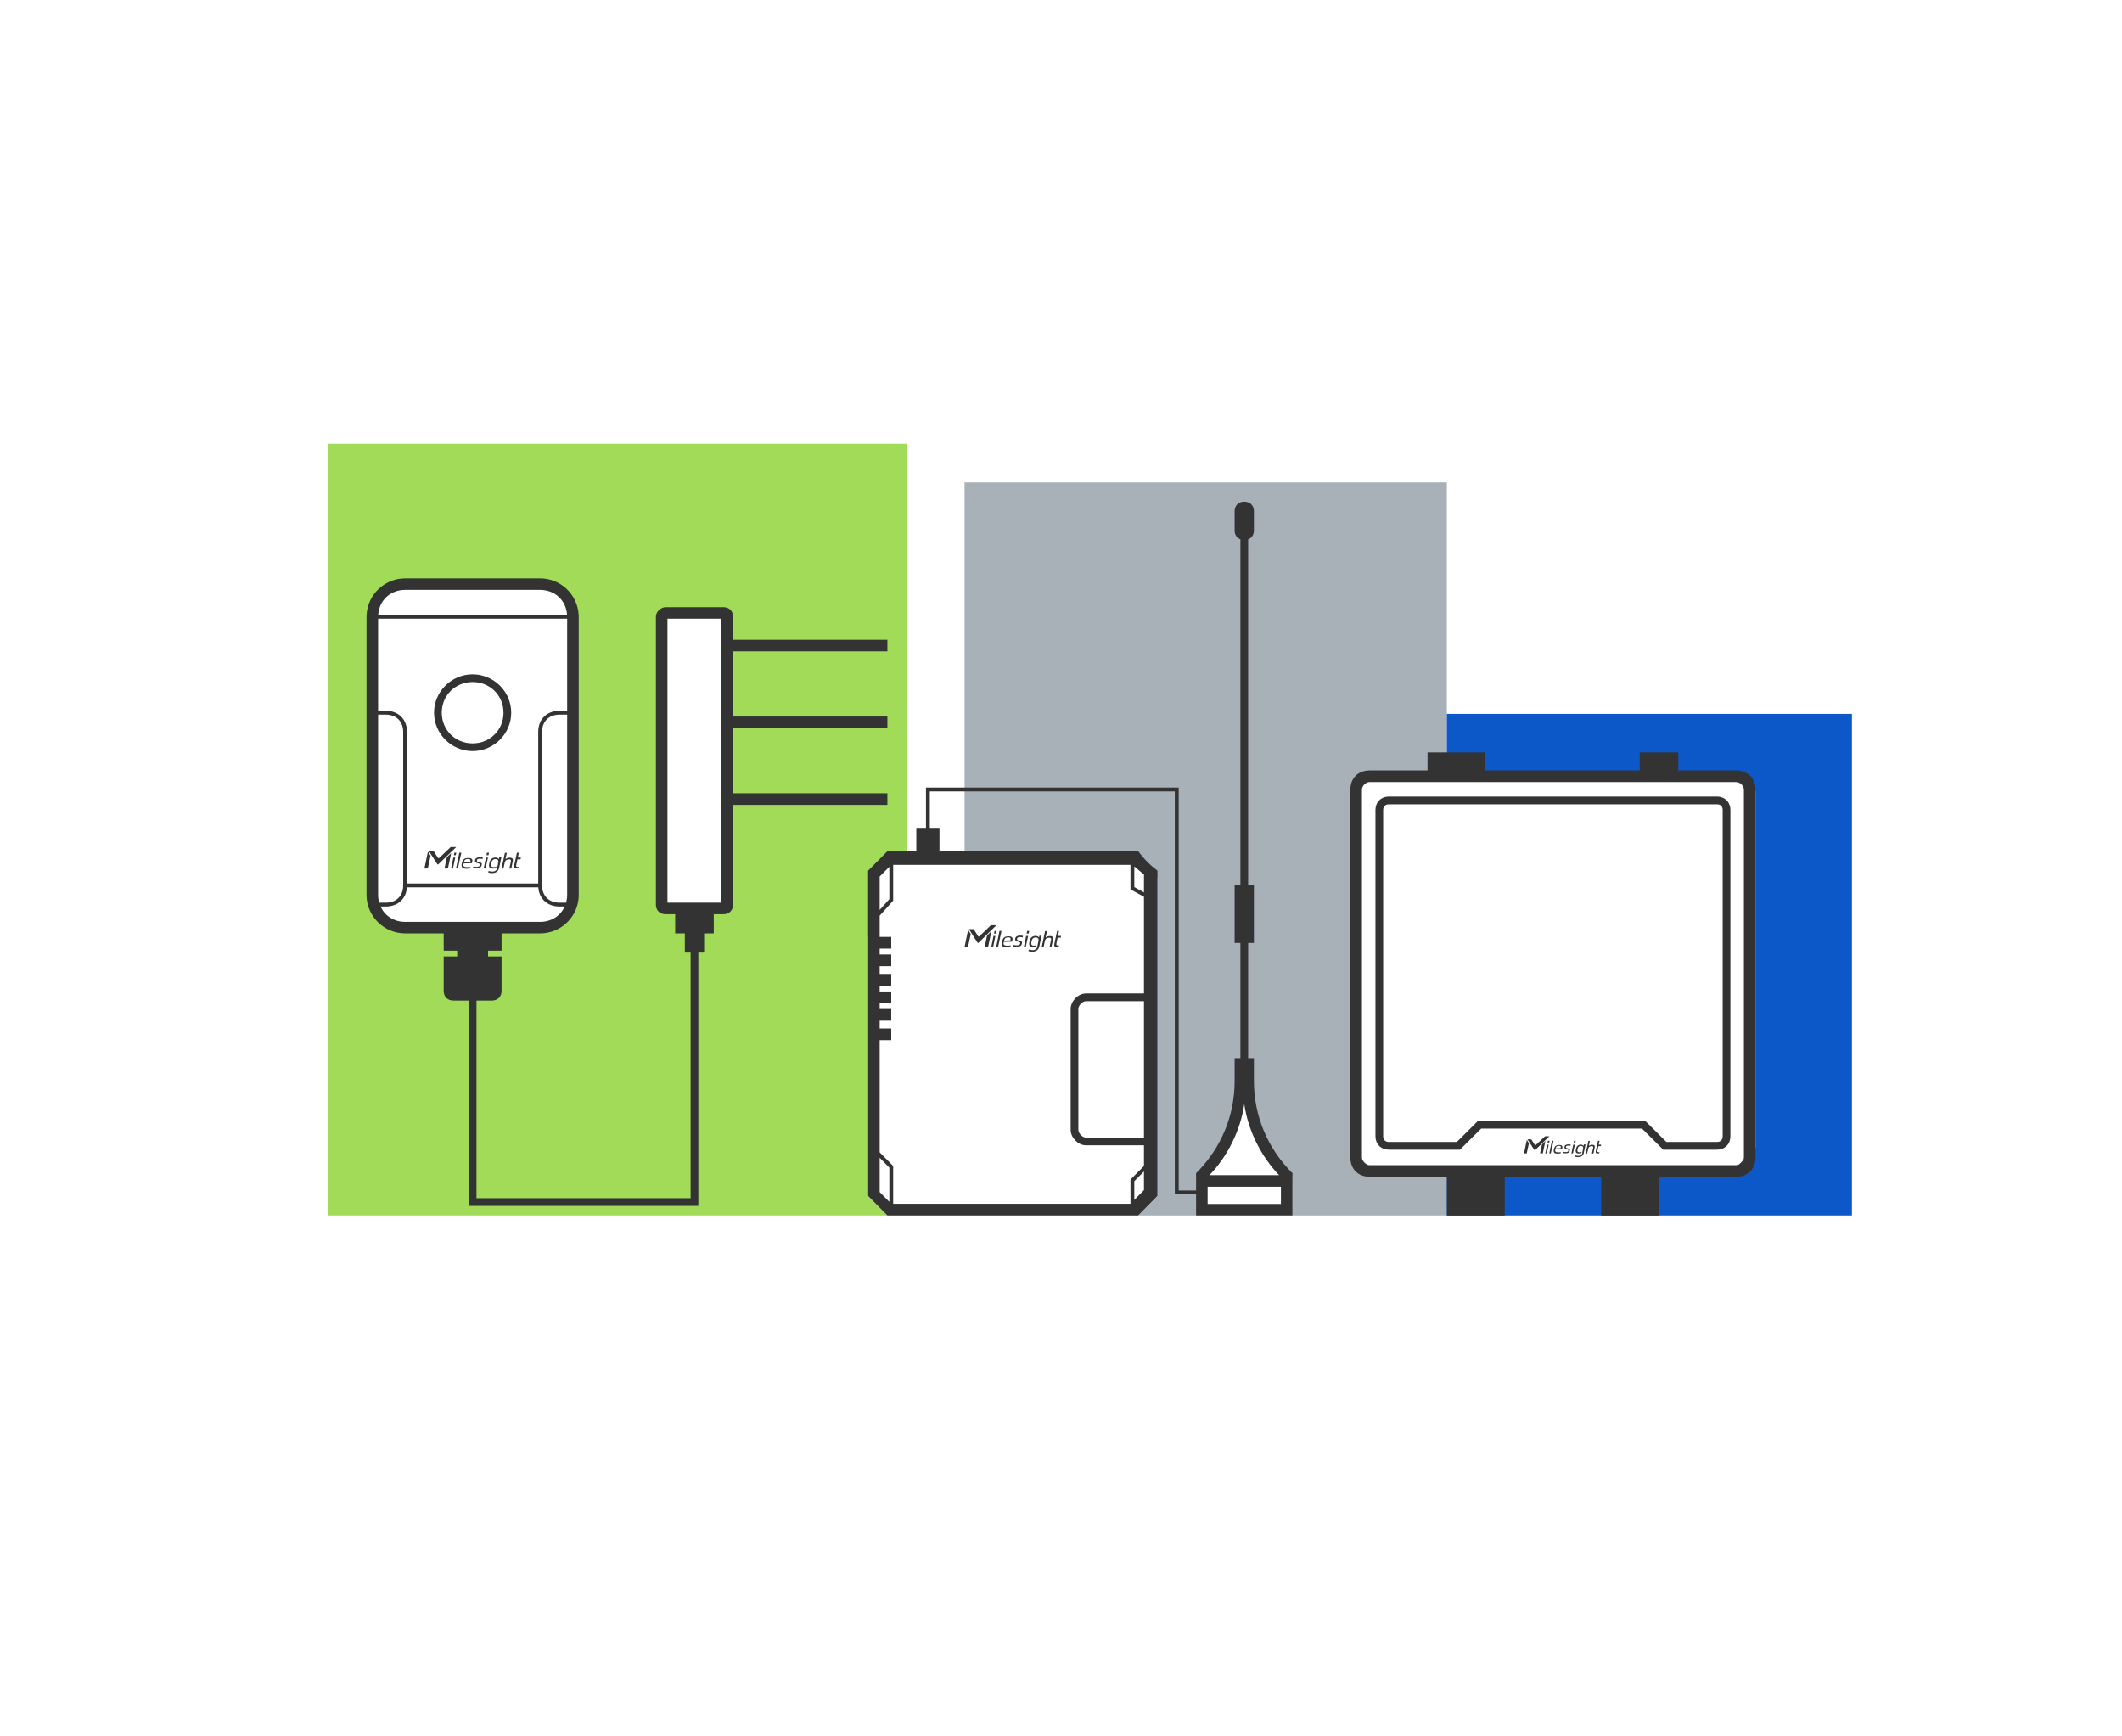 <svg width="110" height="90" viewBox="0 0 110 90" fill="none" xmlns="http://www.w3.org/2000/svg">
<path d="M75 25H50V44.5H59L60 45.5V62L59 63H62V61L63.5 59L64.5 55.5L65.5 59L67 61V63H75V60.5H71L70.5 60V40.5H75V25Z" fill="#A8B0B8"/>
<path d="M96 37H75V40H90L91 41V59.5L90 60.5H75V63H96V37Z" fill="#0d58c9"/>
<path fill-rule="evenodd" clip-rule="evenodd" d="M47 23V44.5H46L45.5 45V48.5H45V62L46 63H17V23H47ZM20 30.5L19.423 31.5V47L20.5 48H29L29.866 46.5V32L29 30.5H20ZM34.5 32V47H35.5V48H36.5V47H37.5V32H34.5Z" fill="#A1DB58"/>
<path d="M53.873 49.065C53.853 49.144 53.814 49.21 53.755 49.256C53.696 49.302 53.611 49.329 53.506 49.329C53.48 49.329 53.454 49.322 53.428 49.322C53.401 49.322 53.336 49.303 53.31 49.296L53.329 49.217C53.375 49.23 53.474 49.25 53.526 49.25C53.598 49.25 53.65 49.229 53.69 49.203C53.729 49.177 53.762 49.124 53.775 49.059L53.781 49.013L53.821 48.821V48.808C53.828 48.781 53.834 48.748 53.834 48.722C53.834 48.689 53.834 48.669 53.821 48.649C53.808 48.63 53.788 48.617 53.769 48.603C53.742 48.597 53.716 48.59 53.677 48.59C53.644 48.59 53.611 48.597 53.585 48.61C53.565 48.623 53.539 48.643 53.526 48.663C53.507 48.683 53.493 48.709 53.486 48.735C53.48 48.762 53.473 48.795 53.467 48.821C53.46 48.854 53.46 48.855 53.46 48.881C53.46 48.907 53.46 48.934 53.467 48.953C53.473 48.973 53.486 48.986 53.506 48.999C53.526 49.006 53.553 49.013 53.592 49.013C53.631 49.013 53.663 49.012 53.69 48.999C53.709 48.999 53.722 48.986 53.735 48.98L53.716 49.059C53.709 49.059 53.709 49.065 53.703 49.065C53.664 49.085 53.617 49.092 53.559 49.092C53.506 49.092 53.467 49.084 53.435 49.071C53.409 49.058 53.382 49.039 53.369 49.013C53.356 48.986 53.349 48.959 53.349 48.92C53.349 48.88 53.356 48.867 53.362 48.821C53.369 48.775 53.382 48.742 53.395 48.702C53.408 48.663 53.428 48.63 53.454 48.603C53.48 48.577 53.507 48.55 53.546 48.537C53.579 48.517 53.624 48.511 53.677 48.511H53.696C53.768 48.511 53.828 48.544 53.86 48.597L53.88 48.511V48.498H53.991L53.873 49.065Z" fill="#333333"/>
<path fill-rule="evenodd" clip-rule="evenodd" d="M52.281 48.531C52.334 48.531 52.373 48.538 52.406 48.551C52.439 48.564 52.459 48.584 52.472 48.603C52.485 48.623 52.491 48.65 52.491 48.676C52.485 48.689 52.485 48.716 52.478 48.742C52.478 48.749 52.472 48.762 52.472 48.769C52.465 48.782 52.465 48.795 52.458 48.808L52.032 48.821C52.026 48.854 52.02 48.887 52.02 48.913C52.02 48.933 52.026 48.953 52.039 48.966C52.052 48.979 52.072 48.992 52.092 48.999C52.118 49.006 52.144 49.013 52.184 49.013H52.288C52.327 49.013 52.361 49.006 52.387 48.999L52.373 49.078C52.36 49.078 52.36 49.085 52.341 49.085C52.328 49.085 52.308 49.092 52.288 49.092C52.269 49.092 52.249 49.091 52.23 49.098H52.163C52.118 49.098 52.078 49.092 52.046 49.085C52.013 49.078 51.986 49.059 51.967 49.039C51.947 49.019 51.934 48.986 51.928 48.953C51.921 48.914 51.927 48.867 51.94 48.815C51.953 48.762 51.967 48.715 51.986 48.676C52.006 48.636 52.032 48.61 52.059 48.59C52.085 48.57 52.118 48.55 52.157 48.544C52.196 48.537 52.236 48.531 52.281 48.531ZM52.17 48.597C52.144 48.603 52.124 48.617 52.111 48.63C52.092 48.643 52.079 48.663 52.072 48.69C52.059 48.709 52.058 48.722 52.052 48.755L52.38 48.742C52.386 48.722 52.387 48.702 52.387 48.683C52.387 48.663 52.386 48.643 52.38 48.63C52.373 48.617 52.36 48.603 52.341 48.597C52.321 48.59 52.294 48.584 52.262 48.584C52.222 48.584 52.196 48.59 52.17 48.597Z" fill="#333333"/>
<path d="M54.201 48.597C54.211 48.587 54.224 48.577 54.239 48.567L54.3 48.537C54.319 48.531 54.339 48.524 54.358 48.524C54.378 48.518 54.398 48.518 54.418 48.518C54.457 48.518 54.49 48.524 54.516 48.53C54.535 48.537 54.555 48.551 54.568 48.57C54.581 48.584 54.588 48.604 54.588 48.63C54.588 48.65 54.581 48.676 54.581 48.709L54.503 49.091H54.404L54.477 48.748C54.483 48.728 54.489 48.708 54.489 48.688C54.489 48.669 54.49 48.656 54.483 48.643C54.477 48.629 54.463 48.623 54.45 48.616C54.437 48.61 54.418 48.604 54.392 48.603C54.372 48.603 54.352 48.609 54.332 48.609C54.312 48.616 54.293 48.623 54.273 48.63C54.254 48.636 54.24 48.649 54.221 48.662C54.208 48.675 54.188 48.702 54.175 48.728L54.097 49.091H53.998L54.175 48.26H54.273L54.201 48.597Z" fill="#333333"/>
<path d="M50.321 48.412L50.177 49.085H50L50.184 48.201L50.321 48.412Z" fill="#333333"/>
<path d="M51.22 49.085H51.042L51.167 48.491L51.39 48.273L51.22 49.085Z" fill="#333333"/>
<path d="M51.481 49.085H51.384L51.501 48.512H51.6L51.481 49.085Z" fill="#333333"/>
<path d="M51.738 49.085H51.64L51.81 48.254H51.915L51.738 49.085Z" fill="#333333"/>
<path d="M53.173 49.085H53.074L53.192 48.511H53.297L53.173 49.085Z" fill="#333333"/>
<path d="M54.844 48.511H55.001L54.988 48.584V48.603H54.824L54.765 48.887C54.765 48.913 54.759 48.933 54.759 48.946C54.759 48.959 54.758 48.973 54.765 48.98C54.771 48.992 54.778 48.993 54.791 48.999C54.804 49.005 54.817 49.006 54.837 49.006H54.877C54.883 49.006 54.89 48.999 54.897 48.999L54.877 49.078C54.864 49.085 54.857 49.085 54.844 49.085H54.805C54.772 49.085 54.738 49.085 54.719 49.078C54.693 49.078 54.68 49.065 54.667 49.052C54.654 49.039 54.648 49.018 54.648 48.992C54.648 48.966 54.654 48.933 54.66 48.894L54.798 48.254H54.897L54.844 48.511Z" fill="#333333"/>
<path d="M52.977 48.497C52.996 48.504 53.016 48.504 53.029 48.511L53.017 48.59C53.004 48.583 52.983 48.583 52.957 48.576C52.931 48.57 52.898 48.57 52.872 48.57C52.826 48.57 52.794 48.577 52.768 48.59C52.741 48.603 52.728 48.623 52.722 48.656V48.688C52.722 48.701 52.728 48.708 52.734 48.715C52.741 48.721 52.755 48.729 52.768 48.735C52.781 48.742 52.8 48.742 52.826 48.748C52.859 48.755 52.885 48.768 52.911 48.774C52.931 48.781 52.951 48.794 52.964 48.808C52.977 48.821 52.983 48.834 52.977 48.847C52.977 48.86 52.977 48.887 52.971 48.913C52.958 48.972 52.931 49.012 52.885 49.038C52.839 49.064 52.78 49.078 52.701 49.078H52.656C52.637 49.072 52.623 49.071 52.603 49.071C52.584 49.071 52.571 49.065 52.558 49.065C52.544 49.065 52.531 49.059 52.524 49.059L52.538 48.978C52.551 48.979 52.564 48.985 52.577 48.985L52.669 48.999H52.715C52.761 48.999 52.8 48.992 52.826 48.978C52.852 48.965 52.872 48.946 52.879 48.913C52.885 48.9 52.885 48.886 52.885 48.873C52.885 48.86 52.879 48.853 52.872 48.847C52.865 48.84 52.852 48.834 52.833 48.827C52.82 48.821 52.794 48.814 52.768 48.808C52.735 48.801 52.708 48.788 52.688 48.781C52.669 48.775 52.656 48.761 52.643 48.748C52.63 48.735 52.623 48.722 52.623 48.702C52.623 48.689 52.623 48.669 52.63 48.643C52.636 48.596 52.662 48.557 52.708 48.53C52.754 48.504 52.813 48.491 52.885 48.491C52.917 48.491 52.95 48.491 52.977 48.497Z" fill="#333333"/>
<path d="M50.715 48.874C50.702 48.88 50.682 48.88 50.676 48.867L50.23 48.168L50.224 48.161H50.446C50.459 48.161 50.48 48.168 50.486 48.182L50.709 48.531C50.722 48.55 50.748 48.55 50.761 48.537L51.364 47.957H51.652L50.715 48.874Z" fill="#333333"/>
<path d="M51.625 48.387H51.527L51.554 48.254H51.658L51.625 48.387Z" fill="#333333"/>
<path d="M53.323 48.387H53.219L53.245 48.254H53.35L53.323 48.387Z" fill="#333333"/>
<path fill-rule="evenodd" clip-rule="evenodd" d="M64.5 26C64.8 26 65 26.199 65 26.497V27.492C65 27.718 64.885 27.885 64.7 27.954V45.893H65V48.876H64.7V54.844H65V56.038C65 57.828 65.7 59.519 67 60.812V63H62V61.906H60.899V41.019H48.199V42.908H48.7V44.12H59C59.3 44.524 59.6 44.827 60 45.13V61.99C59.6 62.394 59.4 62.596 59 63H46C45.6 62.596 45.4 62.394 45 61.99V45.13C45.4 44.726 45.6 44.524 46 44.12H47.5V42.908H48V40.819H61.1V61.706H62V60.812C63.3 59.519 64 57.828 64 56.038V54.844H64.3V48.876H64V45.893H64.3V27.954C64.115 27.885 64 27.718 64 27.492V26.497C64 26.199 64.2 26 64.5 26ZM62.6 62.403H66.4V61.51H62.6V62.403ZM46.3 46.683L46.274 46.712L45.6 47.461V48.562H46.2V49.168H45.6V49.471H46.2V50.077H45.6V50.48H46.2V51.087H45.6V51.39H46.2V51.995H45.6V52.298H46.2V52.904H45.6V53.308H46.2V53.913H45.6V59.727L46.272 60.406L46.3 60.435V62.395H58.6L58.601 62.393V61.142L58.629 61.112L59.3 60.435V59.363H56.3C56.084 59.363 55.885 59.257 55.745 59.115C55.605 58.973 55.5 58.773 55.5 58.558V52.298C55.5 52.082 55.605 51.883 55.745 51.741C55.885 51.6 56.084 51.492 56.3 51.492H59.3V46.482L58.652 46.126L58.601 46.098V44.827H46.3V46.683ZM45.6 61.788L46.101 62.294V60.518L45.6 60.012V61.788ZM58.8 61.224V62.192L59.3 61.688V60.719L58.8 61.224ZM64.5 57.231C64.306 58.578 63.644 59.923 62.696 60.91H66.304C65.356 59.923 64.694 58.578 64.5 57.231ZM56.3 51.893C56.216 51.893 56.115 51.937 56.03 52.023C55.946 52.108 55.901 52.211 55.9 52.298V58.558C55.9 58.645 55.946 58.749 56.03 58.834C56.115 58.919 56.216 58.964 56.3 58.964H59.3V51.893H56.3ZM45.9 45.13L45.6 45.433V47.162L46.101 46.605V44.927L45.9 45.13ZM58.8 45.98L59.3 46.254V45.332L58.8 44.91V45.98Z" fill="#333333"/>
<path d="M78 63H75V61H78V63Z" fill="#333333"/>
<path d="M86 63H83V61H86V63Z" fill="#333333"/>
<path d="M25.872 44.995C25.852 45.073 25.813 45.138 25.754 45.184C25.695 45.229 25.609 45.255 25.505 45.255C25.479 45.255 25.453 45.248 25.427 45.248C25.401 45.248 25.335 45.228 25.309 45.222L25.328 45.145C25.374 45.157 25.473 45.177 25.525 45.177C25.597 45.177 25.649 45.157 25.689 45.131C25.728 45.105 25.761 45.053 25.774 44.988L25.78 44.942L25.82 44.754V44.741C25.827 44.715 25.833 44.683 25.833 44.657C25.833 44.625 25.833 44.604 25.82 44.585C25.807 44.566 25.787 44.553 25.768 44.54C25.741 44.533 25.715 44.527 25.676 44.527C25.643 44.527 25.61 44.534 25.584 44.547C25.564 44.56 25.538 44.579 25.525 44.599C25.506 44.618 25.492 44.644 25.485 44.67C25.479 44.696 25.472 44.728 25.466 44.754C25.459 44.786 25.46 44.787 25.46 44.812C25.46 44.838 25.459 44.864 25.466 44.884C25.472 44.903 25.485 44.917 25.505 44.93C25.524 44.936 25.552 44.942 25.591 44.942C25.63 44.942 25.662 44.943 25.689 44.93C25.708 44.93 25.721 44.917 25.734 44.91L25.715 44.988C25.709 44.988 25.708 44.995 25.702 44.995C25.663 45.015 25.617 45.02 25.558 45.02C25.505 45.02 25.466 45.014 25.434 45.001C25.407 44.988 25.381 44.968 25.368 44.942C25.355 44.916 25.348 44.89 25.348 44.852C25.348 44.813 25.355 44.799 25.361 44.754C25.368 44.709 25.381 44.676 25.394 44.638C25.407 44.599 25.427 44.566 25.453 44.54C25.479 44.514 25.506 44.488 25.545 44.475C25.578 44.455 25.623 44.449 25.676 44.449H25.695C25.767 44.449 25.827 44.481 25.859 44.533L25.879 44.449V44.435H25.99L25.872 44.995Z" fill="#333333"/>
<path fill-rule="evenodd" clip-rule="evenodd" d="M24.28 44.469C24.333 44.469 24.372 44.475 24.405 44.488C24.438 44.501 24.458 44.521 24.471 44.54C24.484 44.559 24.49 44.586 24.49 44.611C24.484 44.624 24.484 44.65 24.477 44.676C24.477 44.682 24.471 44.696 24.471 44.702C24.464 44.715 24.464 44.728 24.457 44.741L24.031 44.754C24.025 44.786 24.019 44.819 24.019 44.845C24.019 44.864 24.025 44.885 24.038 44.898C24.051 44.91 24.071 44.923 24.091 44.93C24.117 44.936 24.143 44.942 24.183 44.942H24.287C24.326 44.942 24.36 44.936 24.386 44.93L24.372 45.008C24.359 45.008 24.359 45.014 24.34 45.014C24.327 45.014 24.307 45.02 24.287 45.02C24.267 45.02 24.248 45.021 24.229 45.027H24.163C24.117 45.027 24.078 45.02 24.045 45.014C24.012 45.007 23.985 44.988 23.966 44.969C23.946 44.949 23.933 44.916 23.927 44.884C23.92 44.845 23.927 44.8 23.939 44.748C23.953 44.696 23.966 44.65 23.985 44.611C24.005 44.572 24.031 44.546 24.058 44.526C24.084 44.507 24.117 44.488 24.156 44.481C24.195 44.475 24.235 44.469 24.28 44.469ZM24.169 44.533C24.143 44.54 24.123 44.553 24.11 44.565C24.091 44.578 24.078 44.598 24.071 44.624C24.058 44.644 24.057 44.657 24.051 44.69L24.379 44.676C24.385 44.657 24.386 44.637 24.386 44.618C24.386 44.599 24.385 44.578 24.379 44.565C24.372 44.553 24.359 44.54 24.34 44.533C24.32 44.527 24.294 44.52 24.261 44.52C24.221 44.52 24.195 44.527 24.169 44.533Z" fill="#333333"/>
<path d="M26.2 44.533C26.21 44.523 26.224 44.514 26.238 44.505L26.299 44.475C26.318 44.468 26.338 44.462 26.357 44.462C26.377 44.455 26.397 44.455 26.417 44.455C26.456 44.455 26.489 44.461 26.515 44.468C26.534 44.474 26.554 44.487 26.567 44.507C26.58 44.52 26.587 44.54 26.587 44.565C26.587 44.585 26.58 44.611 26.58 44.644L26.502 45.02H26.403L26.476 44.683C26.482 44.663 26.488 44.644 26.488 44.624C26.488 44.605 26.489 44.591 26.482 44.578C26.476 44.565 26.462 44.559 26.449 44.553C26.436 44.546 26.417 44.54 26.391 44.54C26.371 44.54 26.351 44.546 26.331 44.546C26.311 44.552 26.292 44.559 26.273 44.565C26.253 44.572 26.239 44.585 26.22 44.598C26.207 44.611 26.187 44.637 26.174 44.663L26.096 45.02H25.997L26.174 44.202H26.273L26.2 44.533Z" fill="#333333"/>
<path d="M22.32 44.352L22.176 45.015H21.999L22.183 44.144L22.32 44.352Z" fill="#333333"/>
<path d="M23.219 45.015H23.041L23.166 44.43L23.389 44.215L23.219 45.015Z" fill="#333333"/>
<path d="M23.48 45.015H23.383L23.501 44.449H23.599L23.48 45.015Z" fill="#333333"/>
<path d="M23.737 45.014H23.639L23.81 44.195H23.914L23.737 45.014Z" fill="#333333"/>
<path d="M25.172 45.014H25.073L25.191 44.448H25.296L25.172 45.014Z" fill="#333333"/>
<path d="M26.843 44.448H27L26.987 44.52V44.54H26.823L26.764 44.819C26.764 44.845 26.758 44.865 26.758 44.878C26.758 44.891 26.757 44.904 26.764 44.91C26.77 44.923 26.777 44.923 26.79 44.93C26.803 44.936 26.816 44.935 26.836 44.935H26.876C26.882 44.935 26.889 44.93 26.895 44.93L26.876 45.008C26.863 45.014 26.856 45.014 26.843 45.014H26.804C26.771 45.014 26.737 45.014 26.718 45.008C26.692 45.008 26.679 44.994 26.666 44.981C26.653 44.968 26.646 44.949 26.646 44.923C26.646 44.897 26.653 44.864 26.659 44.825L26.797 44.195H26.895L26.843 44.448Z" fill="#333333"/>
<path d="M24.975 44.435C24.994 44.442 25.014 44.442 25.027 44.448L25.015 44.526C25.002 44.52 24.981 44.52 24.955 44.514C24.929 44.507 24.896 44.507 24.87 44.507C24.825 44.507 24.792 44.514 24.766 44.526C24.739 44.539 24.726 44.559 24.72 44.592V44.624C24.72 44.637 24.726 44.644 24.732 44.65C24.739 44.657 24.753 44.663 24.766 44.67C24.779 44.676 24.798 44.676 24.824 44.683C24.857 44.689 24.883 44.702 24.909 44.708C24.929 44.715 24.949 44.728 24.962 44.741C24.975 44.754 24.981 44.767 24.975 44.78C24.975 44.793 24.975 44.819 24.969 44.845C24.956 44.903 24.929 44.943 24.883 44.969C24.837 44.995 24.778 45.007 24.7 45.007H24.654C24.635 45 24.621 45.001 24.602 45.001C24.582 45.001 24.569 44.994 24.556 44.994C24.543 44.994 24.529 44.988 24.523 44.988L24.536 44.91C24.549 44.91 24.562 44.916 24.575 44.916L24.667 44.93H24.713C24.759 44.93 24.798 44.923 24.824 44.91C24.85 44.897 24.87 44.877 24.877 44.845C24.883 44.832 24.883 44.819 24.883 44.806C24.883 44.793 24.877 44.787 24.87 44.78C24.864 44.774 24.851 44.767 24.831 44.761C24.818 44.754 24.792 44.748 24.766 44.741C24.733 44.735 24.706 44.721 24.686 44.715C24.667 44.708 24.654 44.696 24.641 44.683C24.628 44.67 24.621 44.656 24.621 44.637C24.621 44.624 24.621 44.604 24.628 44.578C24.635 44.533 24.66 44.494 24.706 44.468C24.752 44.442 24.811 44.429 24.883 44.429C24.915 44.429 24.948 44.429 24.975 44.435Z" fill="#333333"/>
<path d="M22.714 44.807C22.701 44.813 22.681 44.812 22.675 44.8L22.23 44.111L22.223 44.105H22.445C22.458 44.105 22.479 44.111 22.485 44.124L22.708 44.469C22.721 44.488 22.747 44.487 22.76 44.475L23.363 43.903H23.651L22.714 44.807Z" fill="#333333"/>
<path d="M23.624 44.326H23.526L23.553 44.195H23.657L23.624 44.326Z" fill="#333333"/>
<path d="M25.322 44.326H25.218L25.244 44.195H25.349L25.322 44.326Z" fill="#333333"/>
<path fill-rule="evenodd" clip-rule="evenodd" d="M24.5 34.951C25.6 34.951 26.5 35.846 26.5 36.94C26.5 38.035 25.6 38.93 24.5 38.93C23.4 38.93 22.5 38.035 22.5 36.94C22.5 35.846 23.4 34.951 24.5 34.951ZM24.5 35.35C23.6 35.35 22.901 36.045 22.9 36.94C22.9 37.836 23.6 38.532 24.5 38.532C25.4 38.532 26.1 37.836 26.1 36.94C26.099 36.045 25.4 35.35 24.5 35.35Z" fill="#333333"/>
<path fill-rule="evenodd" clip-rule="evenodd" d="M28 29.979C29.066 29.979 29.942 30.82 29.995 31.868H30V46.39C30 47.484 29.1 48.379 28 48.379H26V49.274H25.3V49.572H26V51.363C26 51.661 25.8 51.86 25.5 51.86H24.7V62.105H35.8V49.374H35.5V48.379H35V47.385H34.5C34.2 47.385 34 47.185 34 46.887V31.968C34 31.669 34.3 31.471 34.5 31.471H37.5C37.8 31.471 38 31.669 38 31.968V33.16H46V33.76H38V37.139H46V37.738H38V41.117H46V41.717H38V46.887C38 47.185 37.8 47.385 37.5 47.385H37V48.379H36.5V49.374H36.2V62.504H24.3V51.86H23.5C23.2 51.86 23 51.661 23 51.363V49.572H23.7V49.274H23V48.379H21C19.9 48.379 19 47.484 19 46.39V31.868H19.005C19.058 30.82 19.934 29.979 21 29.979H28ZM21.096 45.992C21.076 46.27 20.971 46.509 20.796 46.684C20.6 46.879 20.323 46.986 20 46.986H19.727C19.943 47.465 20.418 47.782 21 47.782H28C28.582 47.782 29.057 47.465 29.273 46.986H29C28.677 46.986 28.4 46.879 28.204 46.684C28.029 46.509 27.924 46.27 27.904 45.992H21.096ZM34.6 46.788H37.4V32.067H34.6V46.788ZM19.6 46.39C19.6 46.529 19.62 46.662 19.654 46.787H20C20.277 46.787 20.501 46.695 20.654 46.542C20.808 46.389 20.9 46.167 20.9 45.892V37.935C20.9 37.66 20.808 37.438 20.654 37.285C20.501 37.132 20.277 37.04 20 37.04H19.6V46.39ZM29 37.04C28.723 37.04 28.499 37.132 28.346 37.285C28.192 37.438 28.1 37.66 28.1 37.935V45.892C28.1 46.167 28.192 46.389 28.346 46.542C28.499 46.695 28.723 46.787 29 46.787H29.346C29.38 46.662 29.4 46.529 29.4 46.39V37.04H29ZM19.6 36.841H20C20.322 36.841 20.6 36.947 20.796 37.143C20.992 37.338 21.099 37.614 21.1 37.935V45.793H27.9V37.935C27.901 37.614 28.008 37.338 28.204 37.143C28.4 36.947 28.678 36.841 29 36.841H29.4V32.067H19.6V36.841ZM21 30.575C20.234 30.575 19.652 31.123 19.605 31.868H29.395C29.348 31.123 28.766 30.575 28 30.575H21Z" fill="#333333"/>
<path d="M82.098 59.767C82.082 59.829 82.051 59.881 82.004 59.917C81.957 59.953 81.888 59.975 81.805 59.975C81.784 59.975 81.762 59.969 81.741 59.969C81.72 59.969 81.668 59.953 81.647 59.948L81.663 59.886C81.7 59.896 81.778 59.912 81.82 59.912C81.878 59.912 81.92 59.896 81.951 59.875C81.983 59.854 82.009 59.813 82.019 59.761L82.024 59.725L82.056 59.574V59.563C82.061 59.543 82.066 59.517 82.066 59.496C82.066 59.47 82.066 59.454 82.056 59.438C82.045 59.423 82.029 59.413 82.014 59.402C81.993 59.397 81.972 59.393 81.94 59.393C81.914 59.393 81.888 59.397 81.867 59.407C81.852 59.418 81.831 59.434 81.82 59.449C81.805 59.465 81.794 59.486 81.789 59.507C81.784 59.528 81.779 59.554 81.773 59.574C81.768 59.6 81.768 59.6 81.768 59.621C81.768 59.642 81.768 59.662 81.773 59.678C81.779 59.693 81.789 59.703 81.805 59.714C81.82 59.719 81.842 59.725 81.873 59.725C81.904 59.725 81.93 59.724 81.951 59.714C81.967 59.714 81.978 59.704 81.988 59.699L81.973 59.761C81.968 59.761 81.967 59.767 81.962 59.767C81.93 59.782 81.894 59.787 81.847 59.787C81.805 59.787 81.773 59.782 81.747 59.772C81.726 59.761 81.705 59.745 81.694 59.725C81.684 59.704 81.679 59.683 81.679 59.652C81.679 59.621 81.684 59.61 81.689 59.574C81.695 59.538 81.705 59.512 81.716 59.48C81.726 59.449 81.742 59.423 81.763 59.402C81.784 59.382 81.805 59.361 81.836 59.351C81.862 59.335 81.899 59.33 81.94 59.33H81.956C82.014 59.33 82.062 59.356 82.088 59.398L82.103 59.33V59.319H82.192L82.098 59.767Z" fill="#333333"/>
<path fill-rule="evenodd" clip-rule="evenodd" d="M80.824 59.345C80.866 59.345 80.898 59.35 80.924 59.36C80.95 59.371 80.966 59.387 80.977 59.402C80.987 59.418 80.992 59.439 80.992 59.46C80.987 59.471 80.987 59.491 80.981 59.512C80.981 59.517 80.977 59.527 80.977 59.532C80.971 59.543 80.971 59.553 80.966 59.563L80.625 59.574C80.62 59.6 80.615 59.626 80.615 59.647C80.615 59.662 80.62 59.678 80.631 59.688C80.641 59.699 80.657 59.709 80.673 59.714C80.694 59.719 80.715 59.725 80.746 59.725H80.83C80.861 59.725 80.887 59.719 80.908 59.714L80.897 59.776C80.887 59.776 80.887 59.782 80.872 59.782C80.862 59.782 80.846 59.787 80.83 59.787C80.814 59.787 80.798 59.787 80.782 59.792H80.731C80.694 59.792 80.662 59.787 80.636 59.782C80.61 59.777 80.589 59.761 80.573 59.745C80.558 59.73 80.546 59.704 80.541 59.678C80.536 59.647 80.541 59.61 80.552 59.568C80.562 59.527 80.573 59.491 80.589 59.46C80.605 59.429 80.626 59.407 80.647 59.392C80.667 59.376 80.693 59.361 80.725 59.355C80.756 59.35 80.788 59.345 80.824 59.345ZM80.735 59.398C80.715 59.403 80.699 59.413 80.689 59.423C80.673 59.433 80.662 59.449 80.656 59.47C80.646 59.485 80.646 59.496 80.641 59.522L80.903 59.512C80.909 59.496 80.908 59.48 80.908 59.465C80.908 59.449 80.909 59.433 80.903 59.423C80.898 59.413 80.887 59.403 80.872 59.398C80.856 59.392 80.835 59.387 80.809 59.387C80.777 59.387 80.756 59.392 80.735 59.398Z" fill="#333333"/>
<path d="M82.359 59.397C82.375 59.381 82.402 59.366 82.428 59.355C82.433 59.35 82.433 59.351 82.439 59.351C82.454 59.345 82.47 59.34 82.485 59.34C82.501 59.335 82.517 59.335 82.532 59.335C82.564 59.335 82.59 59.34 82.611 59.345C82.627 59.35 82.643 59.36 82.653 59.376C82.664 59.386 82.669 59.402 82.669 59.423C82.669 59.438 82.664 59.459 82.664 59.485L82.601 59.787H82.522L82.58 59.517C82.585 59.501 82.59 59.485 82.59 59.47C82.59 59.454 82.59 59.444 82.585 59.434C82.58 59.423 82.569 59.417 82.559 59.412C82.548 59.407 82.532 59.402 82.512 59.402C82.496 59.402 82.481 59.407 82.465 59.407C82.449 59.412 82.433 59.418 82.417 59.423C82.401 59.428 82.391 59.439 82.375 59.449C82.365 59.46 82.349 59.48 82.339 59.501L82.275 59.787H82.197L82.339 59.132H82.417L82.359 59.397Z" fill="#333333"/>
<path d="M79.257 59.252L79.142 59.782H79L79.147 59.086L79.257 59.252Z" fill="#333333"/>
<path d="M79.974 59.782H79.833L79.932 59.315L80.11 59.143L79.974 59.782Z" fill="#333333"/>
<path d="M80.185 59.781H80.106L80.2 59.329H80.279L80.185 59.781Z" fill="#333333"/>
<path d="M80.39 59.781H80.311L80.447 59.127H80.531L80.39 59.781Z" fill="#333333"/>
<path d="M81.537 59.781H81.458L81.553 59.329H81.637L81.537 59.781Z" fill="#333333"/>
<path d="M82.874 59.329H83L82.989 59.387V59.402H82.858L82.811 59.626C82.811 59.647 82.806 59.663 82.806 59.673C82.806 59.683 82.806 59.693 82.811 59.698C82.817 59.709 82.822 59.709 82.832 59.714C82.843 59.719 82.853 59.719 82.869 59.719H82.9C82.906 59.719 82.911 59.714 82.916 59.714L82.9 59.776C82.89 59.782 82.885 59.781 82.874 59.781H82.843C82.817 59.781 82.79 59.782 82.774 59.776C82.754 59.776 82.743 59.766 82.732 59.756C82.722 59.745 82.717 59.73 82.717 59.709C82.717 59.688 82.722 59.662 82.728 59.631L82.838 59.127H82.916L82.874 59.329Z" fill="#333333"/>
<path d="M81.38 59.319C81.395 59.325 81.411 59.324 81.422 59.329L81.411 59.392C81.401 59.386 81.385 59.387 81.364 59.382C81.343 59.377 81.317 59.376 81.296 59.376C81.259 59.376 81.233 59.381 81.212 59.392C81.191 59.402 81.181 59.418 81.176 59.443V59.47C81.176 59.48 81.18 59.485 81.186 59.49C81.191 59.495 81.202 59.501 81.212 59.506C81.222 59.511 81.239 59.511 81.26 59.517C81.286 59.522 81.306 59.532 81.327 59.537C81.343 59.542 81.359 59.553 81.369 59.563C81.38 59.574 81.385 59.584 81.38 59.595C81.38 59.605 81.38 59.626 81.375 59.647C81.365 59.693 81.343 59.724 81.307 59.745C81.27 59.766 81.223 59.776 81.16 59.776H81.123C81.107 59.771 81.097 59.772 81.081 59.772C81.066 59.772 81.055 59.766 81.045 59.766C81.035 59.766 81.024 59.761 81.019 59.761L81.028 59.698C81.039 59.698 81.05 59.703 81.061 59.703C81.071 59.703 81.086 59.709 81.097 59.709C81.107 59.714 81.123 59.714 81.134 59.714H81.17C81.207 59.714 81.239 59.709 81.26 59.698C81.281 59.688 81.296 59.672 81.302 59.647C81.307 59.636 81.307 59.626 81.307 59.615C81.307 59.605 81.301 59.6 81.296 59.595C81.291 59.59 81.28 59.584 81.265 59.579C81.254 59.574 81.233 59.569 81.212 59.563C81.186 59.558 81.165 59.547 81.149 59.542C81.134 59.537 81.123 59.527 81.112 59.517C81.102 59.506 81.097 59.496 81.097 59.48C81.097 59.47 81.097 59.454 81.103 59.434C81.108 59.397 81.128 59.365 81.165 59.345C81.202 59.324 81.249 59.313 81.307 59.313C81.333 59.313 81.359 59.314 81.38 59.319Z" fill="#333333"/>
<path d="M79.571 59.615C79.561 59.62 79.545 59.621 79.54 59.61L79.184 59.06L79.179 59.055H79.356C79.367 59.055 79.383 59.06 79.389 59.07L79.566 59.346C79.577 59.361 79.598 59.361 79.608 59.351L80.091 58.894H80.321L79.571 59.615Z" fill="#333333"/>
<path fill-rule="evenodd" clip-rule="evenodd" d="M89 41.286C89.195 41.286 89.374 41.352 89.504 41.481C89.634 41.611 89.7 41.789 89.7 41.983V58.893C89.7 59.087 89.634 59.265 89.504 59.395C89.374 59.524 89.195 59.59 89 59.59H86.218L86.159 59.531L85.116 58.495H76.783L75.741 59.531L75.683 59.59H72C71.805 59.59 71.626 59.524 71.496 59.395C71.366 59.265 71.3 59.087 71.3 58.893V41.983C71.3 41.789 71.366 41.611 71.496 41.481C71.626 41.352 71.805 41.286 72 41.286H89ZM72 41.687C71.895 41.687 71.823 41.72 71.778 41.765C71.734 41.809 71.7 41.88 71.7 41.983V58.893C71.7 58.996 71.734 59.067 71.778 59.111C71.823 59.156 71.895 59.19 72 59.19H75.518L76.559 58.153L76.617 58.096H85.282L85.341 58.153L86.383 59.19H89C89.105 59.19 89.177 59.156 89.222 59.111C89.266 59.067 89.3 58.996 89.3 58.893V41.983C89.3 41.88 89.266 41.809 89.222 41.765C89.177 41.72 89.105 41.687 89 41.687H72Z" fill="#333333"/>
<path d="M80.3 59.231H80.222L80.242 59.127H80.326L80.3 59.231Z" fill="#333333"/>
<path d="M81.658 59.231H81.574L81.595 59.127H81.679L81.658 59.231Z" fill="#333333"/>
<path fill-rule="evenodd" clip-rule="evenodd" d="M77 39.933H85V39H87V39.933H90C90.6 39.933 91 40.334 91 40.935V59.991C91 60.593 90.6 60.994 90 60.994H71C70.4 60.994 70 60.593 70 59.991V40.935C70 40.334 70.4 39.933 71 39.933H74V39H77V39.933ZM71 40.535C70.8 40.535 70.6 40.735 70.6 40.935V59.991C70.6 60.192 70.8 60.393 71 60.393H90C90.2 60.393 90.4 60.192 90.4 59.991V40.935C90.4 40.735 90.2 40.535 90 40.535H71Z" fill="#333333"/>
</svg>
